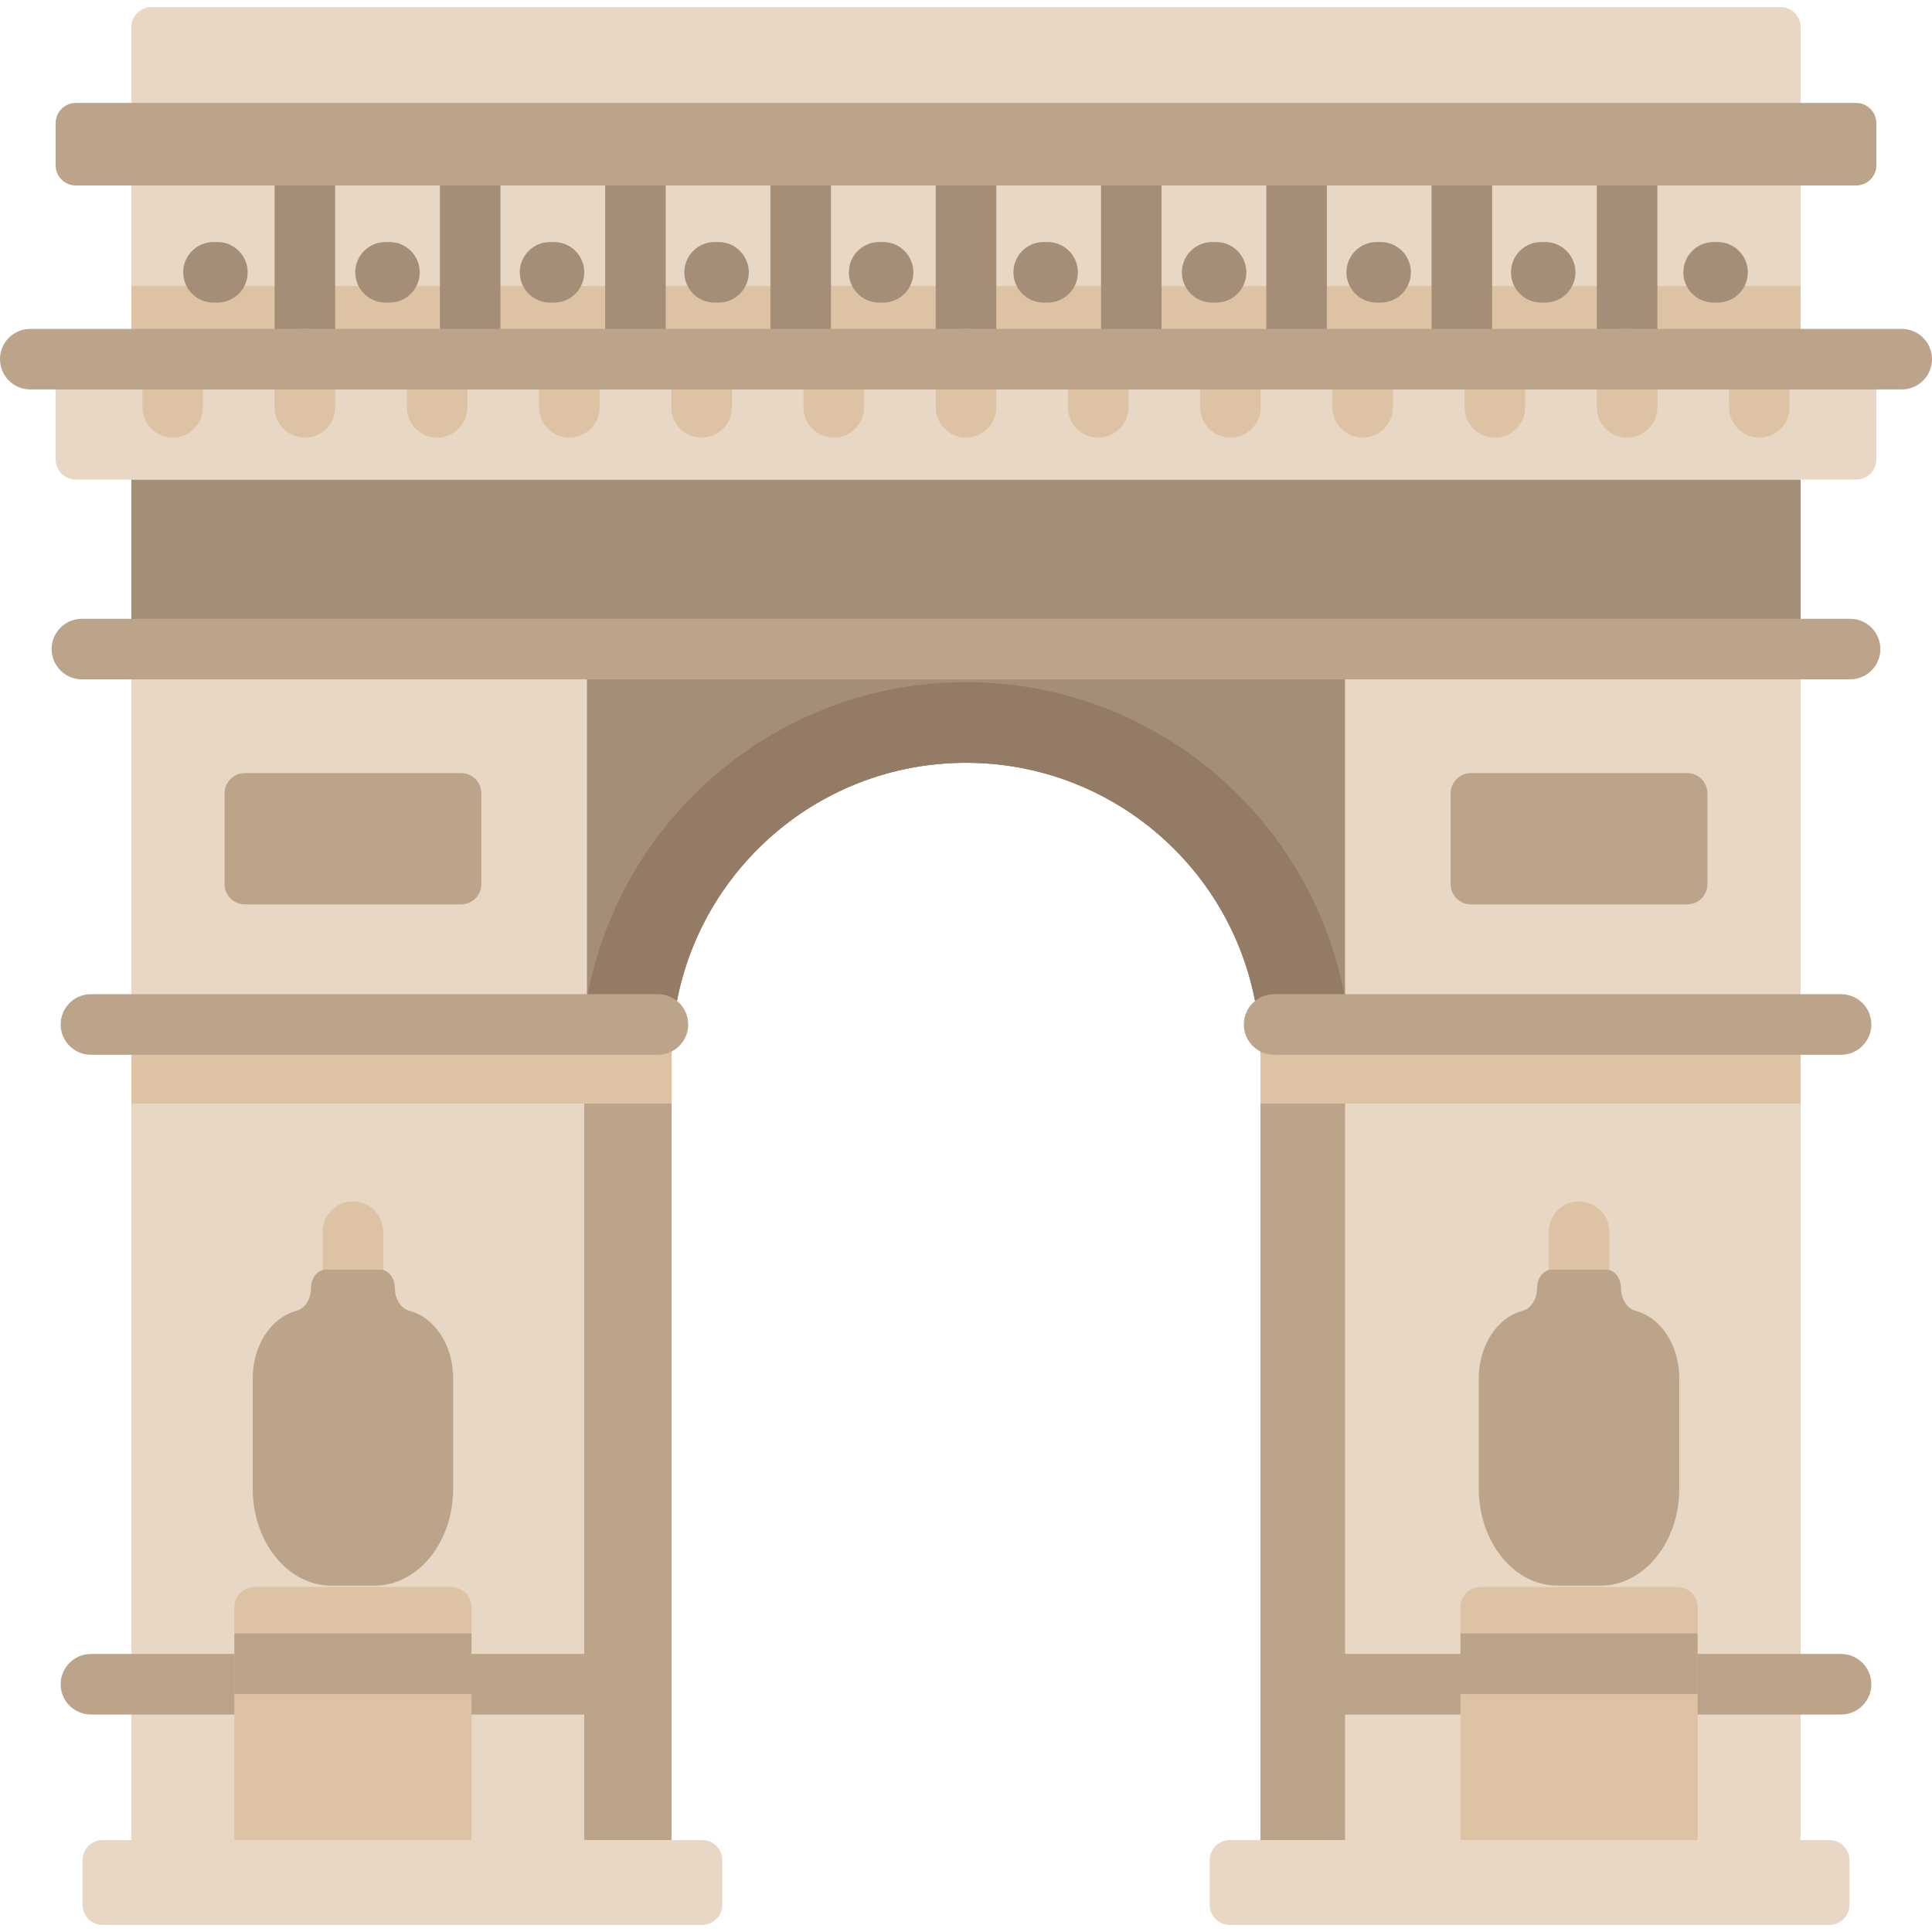 <?xml version="1.0" encoding="UTF-8"?>
<svg xmlns="http://www.w3.org/2000/svg" xmlns:xlink="http://www.w3.org/1999/xlink" version="1.1" id="Capa_1" x="0px" y="0px" viewBox="0 0 512 512" style="enable-background:new 0 0 512 512;" xml:space="preserve">
<path style="fill:#E8D7C4;" d="M477.185,7.221v118.74H34.815V7.221c0-2.955,2.395-5.35,5.35-5.35h431.67  C474.79,1.871,477.185,4.266,477.185,7.221z"></path>
<rect x="34.816" y="75.807" style="fill:#DDC3A4;" width="442.368" height="19.373"></rect>
<path style="fill:#E0E0E3;" d="M34.815,127.092v368.495h143.153V280.184c0-43.096,34.936-78.032,78.032-78.032l0,0  c43.096,0,78.032,34.936,78.032,78.032v215.403h143.153V127.092H34.815z"></path>
<path style="fill:#E8D7C4;" d="M477.185,127.083v368.5H334.034V280.181c0-2.938-0.166-5.835-0.498-8.69  c-1.994-18.086-10.174-34.292-22.364-46.481c-14.12-14.12-33.617-22.862-55.172-22.862c-40.159,0-73.226,30.348-77.536,69.344  c-0.332,2.855-0.498,5.752-0.498,8.69v215.403H34.815V127.083H477.185z"></path>
<path style="fill:#BCA48A;" d="M356.449,271.491v224.092h-22.415V280.181c0-2.938-0.166-5.835-0.498-8.69H356.449z"></path>
<path style="fill:#DDC3A4;" d="M334.029,292.445h143.156v-20.952H333.538c0.332,2.85,0.491,5.751,0.491,8.687V292.445z"></path>
<path style="fill:#BCA48A;" d="M178.464,271.491c-0.332,2.855-0.498,5.752-0.498,8.69v215.403h-23.142V271.491H178.464z"></path>
<path style="fill:#DDC3A4;" d="M177.971,292.445V280.18c0-2.937,0.16-5.837,0.491-8.687H34.815v20.952H177.971z"></path>
<g>
	<path style="fill:#A58E77;" d="M356.449,172.007v99.484h-22.903c-1.994-18.076-10.164-34.292-22.364-46.492   c-14.13-14.12-33.628-22.852-55.182-22.852c-40.159,0-73.237,30.338-77.546,69.344h-22.903v-99.484L356.449,172.007   L356.449,172.007z"></path>
	<rect x="34.816" y="127.091" style="fill:#A58E77;" width="442.368" height="44.919"></rect>
	<path style="fill:#A58E77;" d="M80.798,103.207c-4.432,0-8.025-3.593-8.025-8.025V49.153c0-4.432,3.593-8.025,8.025-8.025   c4.431,0,8.025,3.593,8.025,8.025v46.029C88.824,99.613,85.23,103.207,80.798,103.207z"></path>
	<path style="fill:#A58E77;" d="M124.599,103.207c-4.432,0-8.025-3.593-8.025-8.025V49.153c0-4.432,3.593-8.025,8.025-8.025   c4.431,0,8.025,3.593,8.025,8.025v46.029C132.624,99.613,129.031,103.207,124.599,103.207z"></path>
	<path style="fill:#A58E77;" d="M168.399,103.207c-4.432,0-8.025-3.593-8.025-8.025V49.153c0-4.432,3.593-8.025,8.025-8.025   s8.025,3.593,8.025,8.025v46.029C176.424,99.613,172.831,103.207,168.399,103.207z"></path>
	<path style="fill:#A58E77;" d="M212.199,103.207c-4.432,0-8.025-3.593-8.025-8.025V49.153c0-4.432,3.593-8.025,8.025-8.025   c4.432,0,8.025,3.593,8.025,8.025v46.029C220.225,99.613,216.631,103.207,212.199,103.207z"></path>
	<path style="fill:#A58E77;" d="M256,103.207c-4.432,0-8.025-3.593-8.025-8.025V49.153c0-4.432,3.593-8.025,8.025-8.025   c4.432,0,8.025,3.593,8.025,8.025v46.029C264.025,99.613,260.432,103.207,256,103.207z"></path>
	<path style="fill:#A58E77;" d="M299.801,103.207c-4.432,0-8.025-3.593-8.025-8.025V49.153c0-4.432,3.592-8.025,8.025-8.025   c4.432,0,8.025,3.593,8.025,8.025v46.029C307.826,99.613,304.234,103.207,299.801,103.207z"></path>
	<path style="fill:#A58E77;" d="M343.601,103.207c-4.432,0-8.025-3.593-8.025-8.025V49.153c0-4.432,3.592-8.025,8.025-8.025   s8.025,3.593,8.025,8.025v46.029C351.626,99.613,348.034,103.207,343.601,103.207z"></path>
	<path style="fill:#A58E77;" d="M387.402,103.207c-4.432,0-8.025-3.593-8.025-8.025V49.153c0-4.432,3.592-8.025,8.025-8.025   s8.025,3.593,8.025,8.025v46.029C395.427,99.613,391.835,103.207,387.402,103.207z"></path>
	<path style="fill:#A58E77;" d="M431.202,103.207c-4.432,0-8.025-3.593-8.025-8.025V49.153c0-4.432,3.592-8.025,8.025-8.025   s8.025,3.593,8.025,8.025v46.029C439.227,99.613,435.635,103.207,431.202,103.207z"></path>
</g>
<path style="fill:#BCA48A;" d="M491.906,49.153H20.094c-2.955,0-5.35-2.395-5.35-5.35V32.635c0-2.955,2.395-5.35,5.35-5.35h471.811  c2.955,0,5.35,2.395,5.35,5.35v11.167C497.255,46.757,494.861,49.153,491.906,49.153z"></path>
<path style="fill:#E8D7C4;" d="M491.906,127.092H20.094c-2.955,0-5.35-2.395-5.35-5.35v-21.211c0-2.955,2.395-5.35,5.35-5.35  h471.811c2.955,0,5.35,2.395,5.35,5.35v21.21C497.255,124.696,494.861,127.092,491.906,127.092z"></path>
<g>
	<path style="fill:#DDC3A4;" d="M45.758,115.971c-4.432,0-8.025-3.593-8.025-8.025V95.181c0-4.432,3.593-8.025,8.025-8.025   s8.025,3.593,8.025,8.025v12.764C53.783,112.378,50.19,115.971,45.758,115.971z"></path>
	<path style="fill:#DDC3A4;" d="M80.798,115.971c-4.432,0-8.025-3.593-8.025-8.025V95.181c0-4.432,3.593-8.025,8.025-8.025   c4.431,0,8.025,3.593,8.025,8.025v12.764C88.824,112.378,85.23,115.971,80.798,115.971z"></path>
	<path style="fill:#DDC3A4;" d="M115.838,115.971c-4.432,0-8.025-3.593-8.025-8.025V95.181c0-4.432,3.593-8.025,8.025-8.025   c4.432,0,8.025,3.593,8.025,8.025v12.764C123.863,112.378,120.271,115.971,115.838,115.971z"></path>
	<path style="fill:#DDC3A4;" d="M150.879,115.971c-4.432,0-8.025-3.593-8.025-8.025V95.181c0-4.432,3.593-8.025,8.025-8.025   c4.432,0,8.025,3.593,8.025,8.025v12.764C158.904,112.378,155.31,115.971,150.879,115.971z"></path>
	<path style="fill:#DDC3A4;" d="M185.92,115.971c-4.432,0-8.025-3.593-8.025-8.025V95.181c0-4.432,3.593-8.025,8.025-8.025   c4.432,0,8.025,3.593,8.025,8.025v12.764C193.945,112.378,190.351,115.971,185.92,115.971z"></path>
	<path style="fill:#DDC3A4;" d="M220.959,115.971c-4.432,0-8.025-3.593-8.025-8.025V95.181c0-4.432,3.593-8.025,8.025-8.025   s8.025,3.593,8.025,8.025v12.764C228.985,112.378,225.392,115.971,220.959,115.971z"></path>
	<path style="fill:#DDC3A4;" d="M256,115.971c-4.432,0-8.025-3.593-8.025-8.025V95.181c0-4.432,3.593-8.025,8.025-8.025   c4.432,0,8.025,3.593,8.025,8.025v12.764C264.025,112.378,260.432,115.971,256,115.971z"></path>
	<path style="fill:#DDC3A4;" d="M291.041,115.971c-4.432,0-8.025-3.593-8.025-8.025V95.181c0-4.432,3.592-8.025,8.025-8.025   s8.025,3.593,8.025,8.025v12.764C299.066,112.378,295.473,115.971,291.041,115.971z"></path>
	<path style="fill:#DDC3A4;" d="M326.08,115.971c-4.432,0-8.025-3.593-8.025-8.025V95.181c0-4.432,3.592-8.025,8.025-8.025   c4.432,0,8.025,3.593,8.025,8.025v12.764C334.106,112.378,330.514,115.971,326.08,115.971z"></path>
	<path style="fill:#DDC3A4;" d="M361.122,115.971c-4.432,0-8.025-3.593-8.025-8.025V95.181c0-4.432,3.592-8.025,8.025-8.025   s8.025,3.593,8.025,8.025v12.764C369.147,112.378,365.554,115.971,361.122,115.971z"></path>
	<path style="fill:#DDC3A4;" d="M396.162,115.971c-4.432,0-8.025-3.593-8.025-8.025V95.181c0-4.432,3.592-8.025,8.025-8.025   s8.025,3.593,8.025,8.025v12.764C404.186,112.378,400.594,115.971,396.162,115.971z"></path>
	<path style="fill:#DDC3A4;" d="M431.202,115.971c-4.432,0-8.025-3.593-8.025-8.025V95.181c0-4.432,3.592-8.025,8.025-8.025   s8.025,3.593,8.025,8.025v12.764C439.227,112.378,435.635,115.971,431.202,115.971z"></path>
	<path style="fill:#DDC3A4;" d="M466.242,115.971c-4.432,0-8.025-3.593-8.025-8.025V95.181c0-4.432,3.592-8.025,8.025-8.025   s8.025,3.593,8.025,8.025v12.764C474.268,112.378,470.675,115.971,466.242,115.971z"></path>
</g>
<g>
	<path style="fill:#BCA48A;" d="M490.294,180.035H21.706c-4.432,0-8.025-3.593-8.025-8.025s3.593-8.025,8.025-8.025h468.589   c4.432,0,8.025,3.593,8.025,8.025S494.727,180.035,490.294,180.035z"></path>
	<path style="fill:#BCA48A;" d="M503.975,103.207H8.025C3.592,103.207,0,99.613,0,95.182c0-4.431,3.593-8.025,8.025-8.025h495.95   c4.432,0,8.025,3.593,8.025,8.025C512,99.613,508.408,103.207,503.975,103.207z"></path>
</g>
<g>
	<path style="fill:#A58E77;" d="M57.611,80.192h-1.039c-4.432,0-8.025-3.593-8.025-8.025c0-4.432,3.593-8.025,8.025-8.025h1.039   c4.432,0,8.025,3.593,8.025,8.025C65.636,76.599,62.043,80.192,57.611,80.192z"></path>
	<path style="fill:#A58E77;" d="M103.207,80.192h-1.039c-4.432,0-8.025-3.593-8.025-8.025c0-4.432,3.593-8.025,8.025-8.025h1.039   c4.432,0,8.025,3.593,8.025,8.025C111.231,76.599,107.639,80.192,103.207,80.192z"></path>
	<path style="fill:#A58E77;" d="M146.812,80.192h-1.039c-4.432,0-8.025-3.593-8.025-8.025c0-4.432,3.593-8.025,8.025-8.025h1.039   c4.432,0,8.025,3.593,8.025,8.025C154.837,76.599,151.245,80.192,146.812,80.192z"></path>
	<path style="fill:#A58E77;" d="M190.418,80.192h-1.039c-4.432,0-8.025-3.593-8.025-8.025c0-4.432,3.593-8.025,8.025-8.025h1.039   c4.432,0,8.025,3.593,8.025,8.025C198.443,76.599,194.85,80.192,190.418,80.192z"></path>
	<path style="fill:#A58E77;" d="M234.024,80.192h-1.039c-4.432,0-8.025-3.593-8.025-8.025c0-4.432,3.593-8.025,8.025-8.025h1.039   c4.432,0,8.025,3.593,8.025,8.025C242.05,76.599,238.456,80.192,234.024,80.192z"></path>
	<path style="fill:#A58E77;" d="M277.63,80.192h-1.039c-4.432,0-8.025-3.593-8.025-8.025c0-4.432,3.592-8.025,8.025-8.025h1.039   c4.432,0,8.025,3.593,8.025,8.025C285.655,76.599,282.063,80.192,277.63,80.192z"></path>
	<path style="fill:#A58E77;" d="M322.274,80.192h-1.039c-4.432,0-8.025-3.593-8.025-8.025c0-4.432,3.592-8.025,8.025-8.025h1.039   c4.432,0,8.025,3.593,8.025,8.025C330.3,76.599,326.706,80.192,322.274,80.192z"></path>
	<path style="fill:#A58E77;" d="M365.88,80.192h-1.039c-4.432,0-8.025-3.593-8.025-8.025c0-4.432,3.592-8.025,8.025-8.025h1.039   c4.432,0,8.025,3.593,8.025,8.025C373.905,76.599,370.313,80.192,365.88,80.192z"></path>
	<path style="fill:#A58E77;" d="M409.485,80.192h-1.038c-4.432,0-8.025-3.593-8.025-8.025c0-4.432,3.592-8.025,8.025-8.025h1.038   c4.432,0,8.025,3.593,8.025,8.025C417.511,76.599,413.919,80.192,409.485,80.192z"></path>
	<path style="fill:#A58E77;" d="M455.168,80.192h-1.039c-4.432,0-8.025-3.593-8.025-8.025c0-4.432,3.592-8.025,8.025-8.025h1.039   c4.432,0,8.025,3.593,8.025,8.025C463.193,76.599,459.6,80.192,455.168,80.192z"></path>
</g>
<g>
	<path style="fill:#BCA48A;" d="M447.136,239.668h-57.345c-2.955,0-5.35-2.395-5.35-5.35v-24.081c0-2.955,2.395-5.35,5.35-5.35   h57.345c2.955,0,5.35,2.395,5.35,5.35v24.081C452.486,237.273,450.091,239.668,447.136,239.668z"></path>
	<path style="fill:#BCA48A;" d="M122.209,239.668H64.864c-2.955,0-5.35-2.395-5.35-5.35v-24.081c0-2.955,2.395-5.35,5.35-5.35   h57.345c2.955,0,5.35,2.395,5.35,5.35v24.081C127.559,237.273,125.164,239.668,122.209,239.668z"></path>
	<path style="fill:#BCA48A;" d="M155.551,454.368H24.1c-4.432,0-8.025-3.593-8.025-8.025c0-4.432,3.593-8.025,8.025-8.025h131.451   c4.432,0,8.025,3.593,8.025,8.025C163.576,450.775,159.983,454.368,155.551,454.368z"></path>
	<path style="fill:#BCA48A;" d="M487.9,454.368H356.449c-4.432,0-8.025-3.593-8.025-8.025c0-4.432,3.592-8.025,8.025-8.025h131.452   c4.432,0,8.025,3.593,8.025,8.025C495.925,450.775,492.333,454.368,487.9,454.368z"></path>
</g>
<g>
	<path style="fill:#DDC3A4;" d="M418.464,344.481c-4.432,0-8.025-3.593-8.025-8.025V326.42c0-4.432,3.592-8.025,8.025-8.025   c4.432,0,8.025,3.593,8.025,8.025v10.036C426.489,340.887,422.896,344.481,418.464,344.481z"></path>
	<path style="fill:#DDC3A4;" d="M93.536,344.481c-4.432,0-8.025-3.593-8.025-8.025V326.42c0-4.432,3.593-8.025,8.025-8.025   s8.025,3.593,8.025,8.025v10.036C101.562,340.887,97.969,344.481,93.536,344.481z"></path>
</g>
<path style="fill:#BCA48A;" d="M433.449,347.382c-2.26-0.596-3.862-3.121-3.862-6.01l0,0c0-2.716-1.76-4.916-3.931-4.916h-7.193  h-7.193c-2.171,0-3.931,2.202-3.931,4.916l0,0c0,2.889-1.602,5.415-3.862,6.01c-6.748,1.777-11.575,9.224-11.575,17.846v29.212  c0,0.095,0,0.189,0.001,0.284c0.082,14.158,9.47,25.482,20.79,25.482h5.771h5.771c11.319,0,20.708-11.324,20.79-25.482  c0.001-0.095,0.001-0.189,0.001-0.284v-29.212C445.025,356.606,440.197,349.16,433.449,347.382z"></path>
<path style="fill:#DDC3A4;" d="M449.887,425.929v66.726h-62.842v-66.726c0-2.955,2.395-5.35,5.35-5.35h52.141  C447.491,420.579,449.887,422.975,449.887,425.929z"></path>
<g>
	<rect x="387.041" y="432.88" style="fill:#BCA48A;" width="62.84" height="16.051"></rect>
	<path style="fill:#BCA48A;" d="M108.522,347.382c-2.26-0.596-3.862-3.121-3.862-6.01l0,0c0-2.716-1.76-4.916-3.931-4.916h-7.193   h-7.193c-2.171,0-3.931,2.202-3.931,4.916l0,0c0,2.889-1.602,5.415-3.862,6.01c-6.748,1.777-11.575,9.224-11.575,17.846v29.212   c0,0.095,0,0.189,0.001,0.284c0.082,14.158,9.47,25.482,20.789,25.482h5.771h5.771c11.319,0,20.708-11.324,20.789-25.482   c0.001-0.095,0.001-0.189,0.001-0.284v-29.212C120.098,356.606,115.27,349.16,108.522,347.382z"></path>
</g>
<path style="fill:#DDC3A4;" d="M124.955,425.929v66.726H62.113v-66.726c0-2.955,2.395-5.35,5.35-5.35h52.141  C122.56,420.579,124.955,422.975,124.955,425.929z"></path>
<rect x="62.109" y="432.88" style="fill:#BCA48A;" width="62.84" height="16.051"></rect>
<g>
	<path style="fill:#E8D7C4;" d="M186.068,510.129H27.209c-2.955,0-5.35-2.395-5.35-5.35v-11.795c0-2.955,2.395-5.35,5.35-5.35   h158.859c2.955,0,5.35,2.395,5.35,5.35v11.795C191.418,507.734,189.023,510.129,186.068,510.129z"></path>
	<path style="fill:#E8D7C4;" d="M484.791,510.129H325.932c-2.955,0-5.35-2.395-5.35-5.35v-11.795c0-2.955,2.395-5.35,5.35-5.35   h158.859c2.955,0,5.35,2.395,5.35,5.35v11.795C490.141,507.734,487.746,510.129,484.791,510.129z"></path>
</g>
<path style="fill:#937B65;" d="M356.453,264.688v6.805h-22.909c-1.991-18.083-10.165-34.294-22.363-46.492  c-14.124-14.124-33.63-22.856-55.181-22.856c-40.158,0-73.232,30.335-77.544,69.348h-22.909v-6.773  c8.539-47.723,50.269-83.932,100.453-83.932c28.194,0,53.704,11.418,72.184,29.885C342.596,225.088,352.719,243.781,356.453,264.688  z"></path>
<g>
	<path style="fill:#BCA48A;" d="M487.9,279.521H337.648c-4.432,0-8.025-3.593-8.025-8.025c0-4.432,3.592-8.025,8.025-8.025H487.9   c4.432,0,8.025,3.593,8.025,8.025C495.925,275.927,492.333,279.521,487.9,279.521z"></path>
	<path style="fill:#BCA48A;" d="M174.353,279.521H24.1c-4.432,0-8.025-3.593-8.025-8.025c0-4.432,3.593-8.025,8.025-8.025h150.253   c4.432,0,8.025,3.593,8.025,8.025C182.378,275.927,178.784,279.521,174.353,279.521z"></path>
</g>
<g>
</g>
<g>
</g>
<g>
</g>
<g>
</g>
<g>
</g>
<g>
</g>
<g>
</g>
<g>
</g>
<g>
</g>
<g>
</g>
<g>
</g>
<g>
</g>
<g>
</g>
<g>
</g>
<g>
</g>
</svg>
